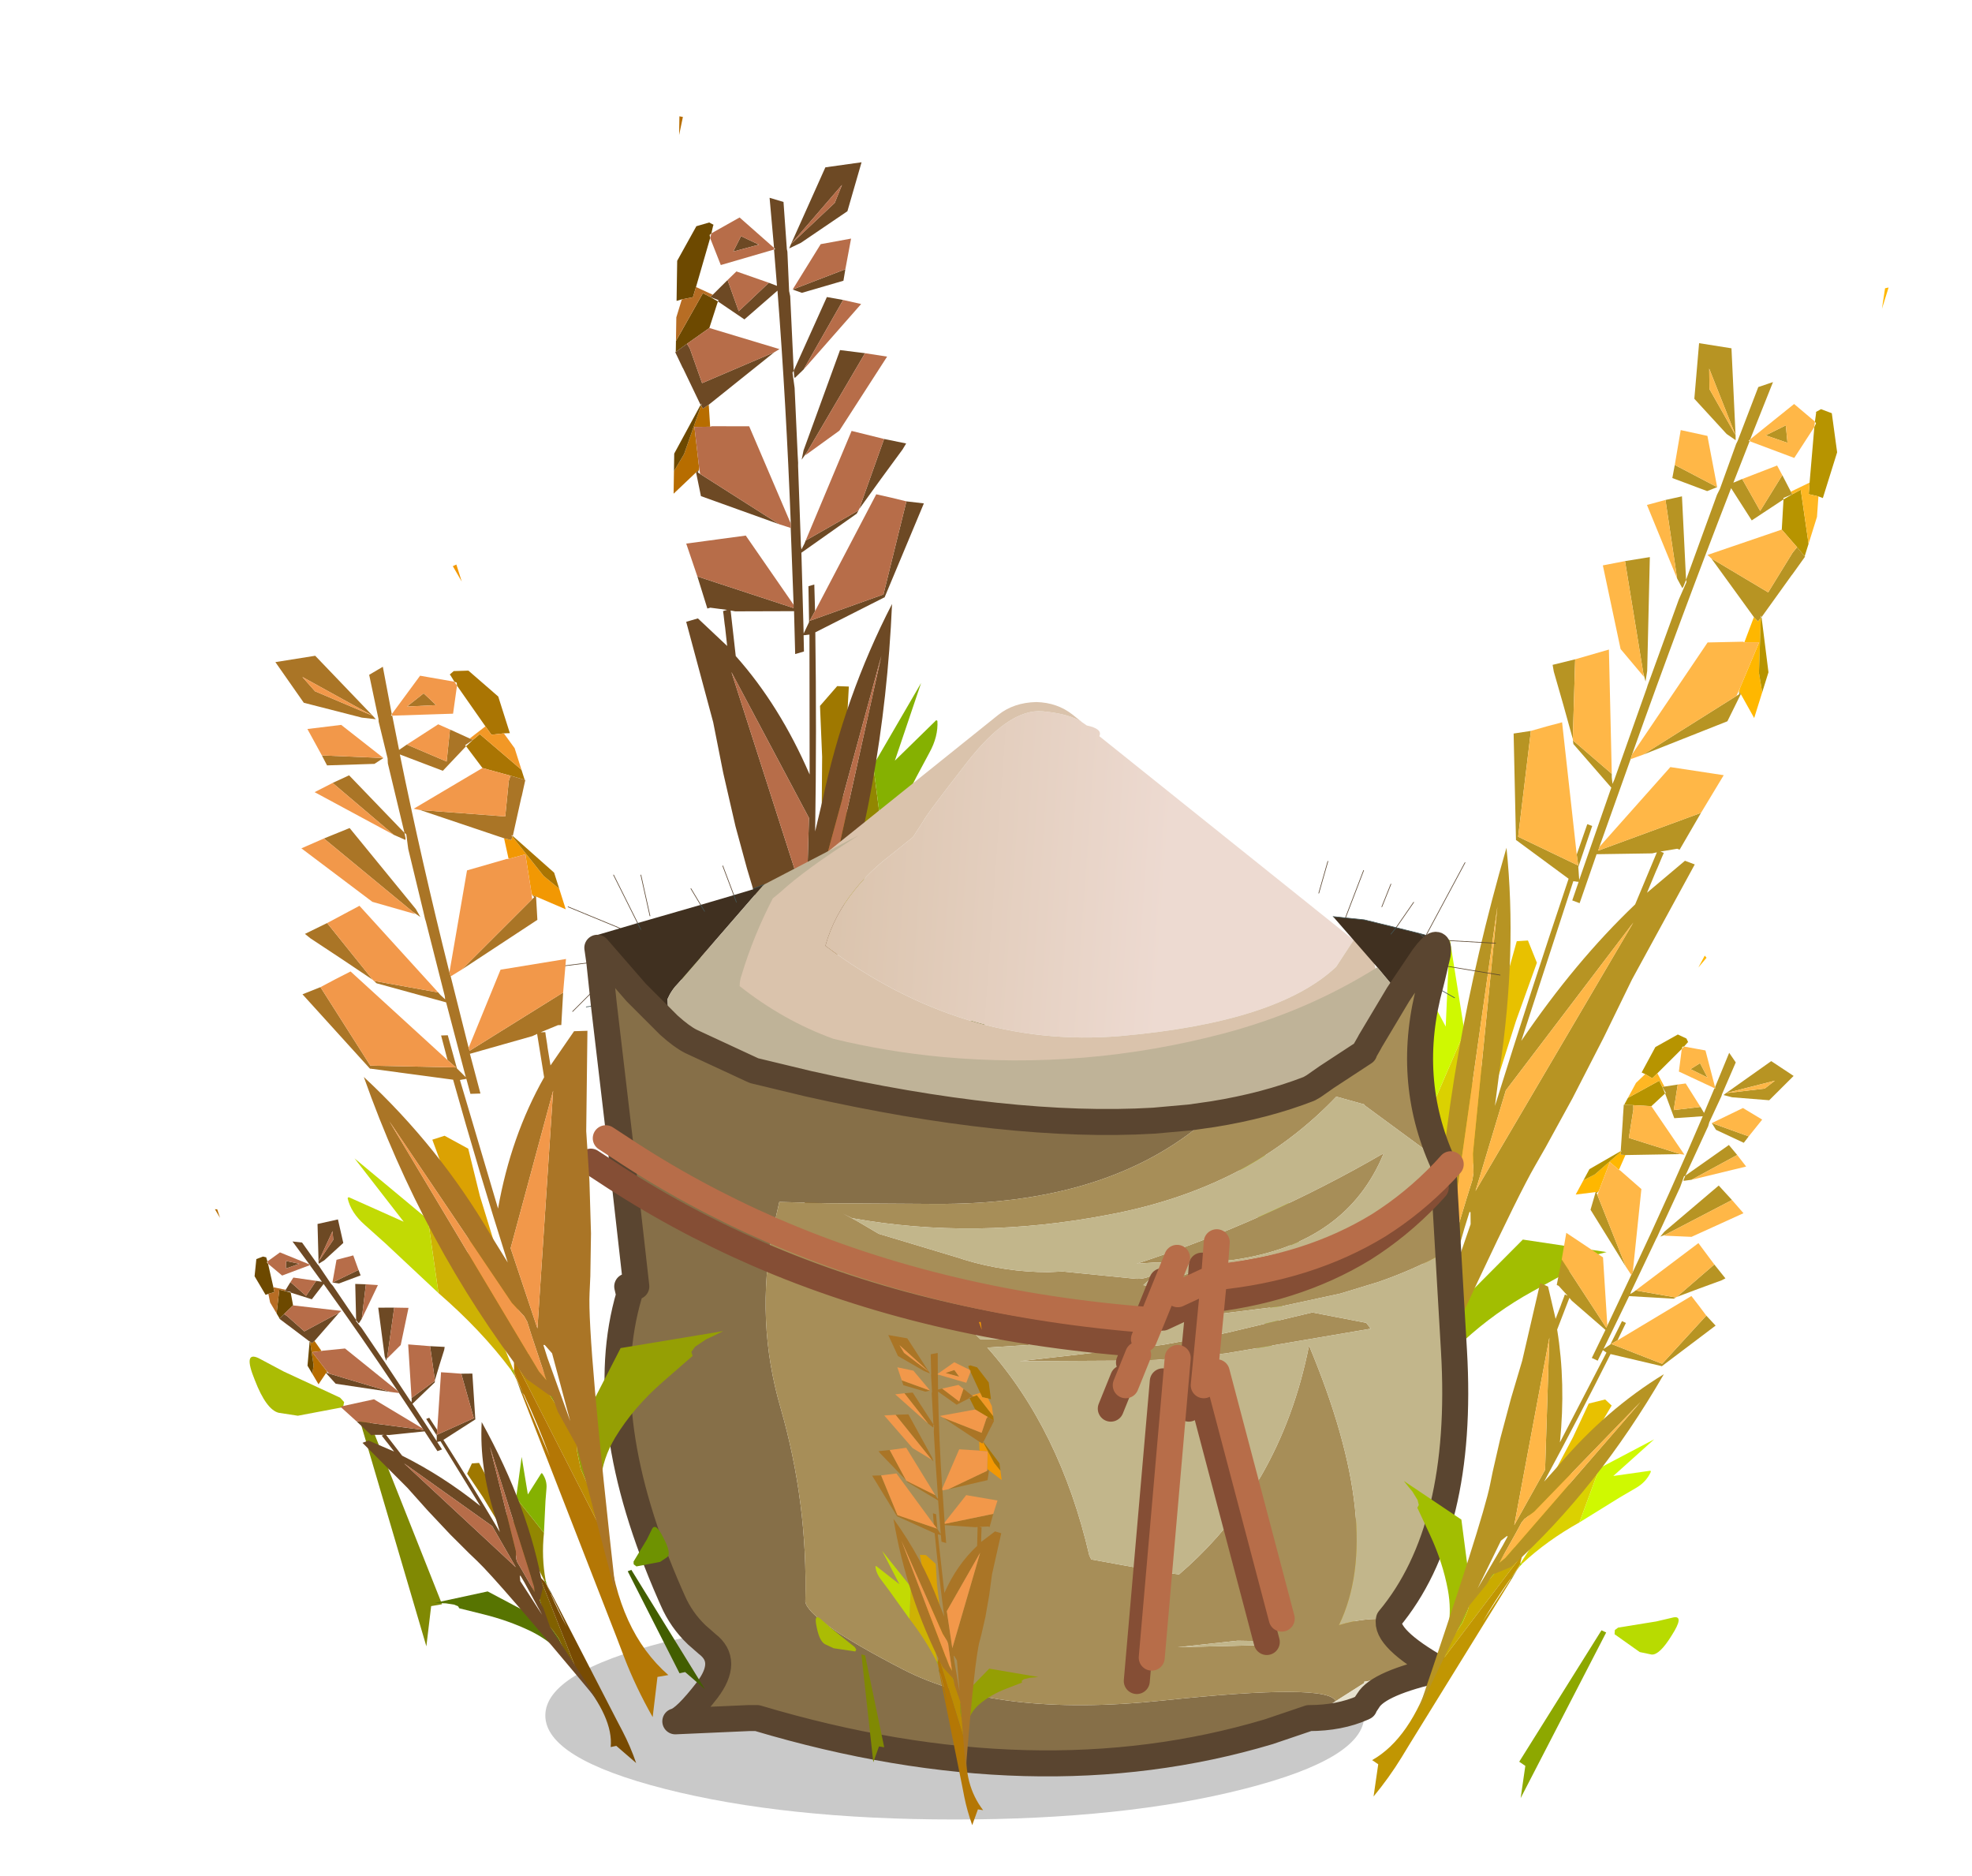 <?xml version="1.0"?>
<svg xmlns="http://www.w3.org/2000/svg" xmlns:xlink="http://www.w3.org/1999/xlink" width="151.7px" height="144.3px"><g transform="matrix(1, 0, 0, 1, -29.1, -12.2)"><use xlink:href="#object-0" width="35.9" height="114.3" transform="matrix(0.755, 0.283, -0.301, 0.964, 148.6, 24.65)"/><use xlink:href="#object-4" width="35.9" height="114.3" transform="matrix(-0.9, 0.262, -0.013, 0.845, 112.1, 12.2)"/><use xlink:href="#object-8" width="48.15" height="39.9" transform="matrix(1.078, 0, 0, 0.75, 83, 66.2)"/><use xlink:href="#object-9" width="74.85" height="75.7" transform="matrix(1, 0, 0, 1, 69.65, 76.45)"/><use xlink:href="#object-10" width="35.9" height="114.3" transform="matrix(1.028, -0.033, 0.245, 0.772, 29.1, 56.75)"/><use xlink:href="#object-14" width="35.9" height="114.3" transform="matrix(-0.602, -0.281, -0.289, 0.535, 180.8, 95.3)"/><use xlink:href="#object-18" width="35.9" height="114.3" transform="matrix(0.48, 0.14, 0.047, 0.354, 88.15, 109.1)"/><use xlink:href="#object-22" width="35.9" height="114.3" transform="matrix(-0.469, 0.176, 0.232, 0.392, 61.65, 99.2)"/></g><defs><g transform="matrix(1, 0, 0, 1, 26.55, 92.95)" id="object-0"><use xlink:href="#object-1" width="35.9" height="58" transform="matrix(1, 0, 0, 1, -26.55, -36.65)"/><use xlink:href="#object-2" width="21.55" height="102.2" transform="matrix(1, 0, 0, 1, -13.9, -92.95)"/></g><g transform="matrix(1, 0, 0, 1, 26.55, 36.65)" id="object-1"><path fill-rule="evenodd" fill="#a2be01" stroke="none" d="M-3.95 -6.8L1.35 -15.15L9.35 -16.5L8.6 -16.1L7.9 -15.75L6.9 -15.05L6.5 -14.55L6.5 -14.15L3.7 -11.7Q0.9 -9.25 -1.15 -6.35Q-4 -2.3 -3.9 2.65L-4.45 -3.35L-4.3 -5.1L-4 -6.25L-3.95 -6.8"/><path fill-rule="evenodd" fill="#94b700" stroke="none" d="M-3.95 -6.8L-4 -6.25L-5.8 -14.35L-5.2 -16.15L-5.1 -14.9Q-4.75 -10.9 -3.95 -6.8"/><path fill-rule="evenodd" fill="#caab00" stroke="none" d="M-4 -6.25L-4.3 -5.1L-4.45 -3.35L-3.9 2.65L-4.15 4.1L-6.8 -14.45L-6.35 -16.8L-5.8 -14.35L-4 -6.25M-7.1 -12.35L-7.15 -12.75L-7.1 -13.15L-6.95 -11L-7.1 -12.35"/><path fill-rule="evenodd" fill="#c19602" stroke="none" d="M-4.15 4.1Q-5.5 12.75 -2.8 17.25L-3.65 17.4L-4.95 21.35Q-5.5 18.35 -5.65 15.4L-5.75 13.3L-7.05 -10.95L-6.95 -11L-7.1 -13.15L-7.05 -13.35L-6.8 -14.45L-4.15 4.1M-6.95 -11L-6.45 -4.6Q-6.55 -7.7 -6.9 -10.85L-6.95 -11"/><path fill-rule="evenodd" fill="#998600" stroke="none" d="M-7.05 -10.95L-7.1 -12.35L-6.95 -11L-7.05 -10.95"/><path fill-rule="evenodd" fill="#acd400" stroke="none" d="M-7.15 -12.75L-7.3 -13.4L-7.15 -13.35L-7.1 -13.35L-7.05 -13.35L-7.1 -13.15L-7.15 -12.75"/><path fill-rule="evenodd" fill="#dbd101" stroke="none" d="M-7.3 -13.4Q-8.55 -17.35 -10.85 -21.15L-9.9 -28.45L-8.4 -26.1L-6.35 -16.8L-6.8 -14.45L-7.5 -19.25L-7.4 -17.65L-7.1 -13.35L-7.15 -13.35L-7.3 -13.4"/><path fill-rule="evenodd" fill="#cff901" stroke="none" d="M-10.85 -21.15L-13.6 -26.2L-14.7 -28.1Q-15.45 -29.35 -15.35 -30.8L-15.25 -30.9L-11.75 -28.3L-13.9 -34.7L-9.9 -28.45L-10.85 -21.15"/><path fill-rule="evenodd" fill="#e8c100" stroke="none" d="M-8.4 -26.1L-7.25 -24.25L-7.7 -36.3L-6.7 -36.65L-5.25 -35.3L-5.5 -30.6L-5.55 -23.8L-5.2 -16.15L-5.8 -14.35L-6.35 -16.8L-8.4 -26.1"/><path fill-rule="evenodd" fill="#b8db01" stroke="none" d="M-25.7 -15.3L-24.15 -13.9L-20.6 -11.15L-20.4 -10.7L-20.6 -10.2L-24.15 -9.5L-25.5 -9.85Q-26.35 -10.2 -26.5 -13.15Q-26.7 -16.1 -25.7 -15.3"/><path fill-rule="evenodd" fill="#8da800" stroke="none" d="M-19.65 -9.95L-19.05 -9.95L-17.9 9.55L-18.75 9.7L-20.05 13.65L-19.65 -9.95"/></g><g transform="matrix(1, 0, 0, 1, 8.9, 51.45)" id="object-2"><use xlink:href="#object-3" width="21.55" height="102.2" transform="matrix(1, 0, 0, 1, -8.9, -51.45)"/></g><g transform="matrix(1, 0, 0, 1, 8.9, 51.45)" id="object-3"><path fill-rule="evenodd" fill="#ffb700" stroke="none" d="M12.6 -51.45L12.6 -49.75L12.3 -51.3L12.6 -51.45M12.6 -19.15L12.6 -17.1L10.7 -18.45L10.45 -18.6L10.45 -18.85L10.9 -22.65L9.55 -22.25L9.7 -24.3L10.2 -24.1L10.35 -24.45L11.75 -20.45L12.6 -19.15"/><path fill-rule="evenodd" fill="#b79400" stroke="none" d="M9.7 -39.9L9.55 -40.6L9.5 -40.6L9.9 -40.95L11 -40.95L12.6 -38.3L12.6 -34.65L12.15 -34.65L11.2 -34.55L10.95 -35.4L9.8 -39.5L9.85 -39.8L9.7 -39.9M12.6 -31L12.6 -30L11.65 -30.45L9.75 -31.3L9.05 -33.5L9.7 -34.1L10.35 -34.65L12.6 -31M10.4 -24.5L12.6 -20.75L12.6 -19.15L11.75 -20.45L10.35 -24.45L10.4 -24.5"/><path fill-rule="evenodd" fill="#ffb723" stroke="none" d="M12.15 -34.65L12.6 -33.15L12.6 -31L10.35 -34.65L9.7 -34.1L9.5 -34.25L10.95 -35.4L11.2 -34.55L12.15 -34.65"/><path fill-rule="evenodd" fill="#b79423" stroke="none" d="M12.6 -30L12.65 -30L12 -28.4L11.95 -28.3L10.4 -24.5L10.3 -24.6L10.35 -24.45L10.2 -24.1L9.7 -24.3L4.15 -27.35L10.3 -26.45L11.4 -29.95L11.65 -30.45L12.6 -30M10.7 -18.45L10.25 -16.15L3.5 -11.5L10.35 -18.2L10.55 -18.4L10.45 -18.6L10.7 -18.45M2.5 -10.85L2.15 -3.75L2.15 -3.45L10.45 -8.9L9.55 -5.7L9.3 -5.7L7.85 -5.05L8.2 -5.05L8.15 -4.7L8.05 -3.85L8 -3.5L7.8 -1.75L10.35 -5.05L11.35 -5.05L8.9 4.85L8 9.6L7.95 9.85L6.85 14.95L5.8 19.15L5.35 20.8Q4.1 25.3 0.2 50.75L0.8 35.8L0.2 32.4L0.15 30.95L-0.1 30.7L-1.35 29.1Q-5.85 15.5 -6.3 -1.2Q-2.35 5.95 -0.6 14.85L0 17.55Q0 8.4 0.25 -0.65L-5.6 -2L-5.65 -2L-8.9 -9.55L-7.4 -10.2L-5.55 -2.3L0.75 -1.85L0.3 -2.6L0.4 -5.05L0.9 -5.05L0.8 -1.75L1.25 -0.85L1.55 -8.3L-3.15 -10.4L-3.3 -10.65L1.2 -9.3L1.3 -9.05L1.55 -8.6L1.6 -8.95L1.95 -16.35L1.95 -16.4L1.95 -16.6L2 -17.35L2.35 -23.55L2.55 -25L2.45 -25.15L2.4 -24.6L2.35 -24.45L1.6 -25L-1.7 -30.3L-0.3 -31L2.45 -25.15L2.85 -32.05L2.95 -32.55L3.15 -36.2L3.2 -36.45L3.55 -40.85L4.75 -41.6L4.3 -36.9L4.2 -36.75L4.3 -36.75L4 -33.35L4.7 -33.85L7.25 -32.05L8.25 -35.2L9.5 -34.25L9.7 -34.1L9 -33.6L9.05 -33.5L6.75 -31.15L3.95 -32.9Q3.05 -22.3 2.5 -11.25L2.5 -11L2.5 -10.85M-3.35 -10.75L-5.2 -12.95L-7 -15.05L-7.3 -15.5L-5.4 -16.5L-3.35 -10.75M7.15 -38.85L7.8 -37.65L5.6 -37.6L7.15 -38.85M3 -36.45L2 -36.65L-1.95 -38.3L-3.1 -42.4L0 -42.9L2.85 -36.8L3 -36.45M2.65 -32.6L1.85 -32.05L-1.7 -32.05L-1.85 -33.05L2.65 -32.6M-3.65 -24.85L-1.5 -25.8L1.5 -17.6L1.65 -16.8L1.2 -17.35L-3.65 -24.85M1.05 -0.65L1 -0.65L0.75 -0.6L0.55 12.2Q3.2 5.1 7.05 -0.6L7.55 -4.9L7.15 -4.7L2.1 -3.15L2.1 -3.05L1.95 0.8L1.2 0.8L1.25 -0.65L1.25 -0.7L1.05 -0.65M0.05 24.55L0.05 23.45L-0.05 22.9L-0.65 21.55L-5.45 3.25L-0.25 28.4L0.1 29.3L0.05 24.9L0.05 24.55M0.55 16.15L0.65 24.15L7.4 0.75L0.55 16.15M0.7 25.85L0.7 27.1L0.9 33.4L1.15 26.65L0.8 25.8L0.7 25.8L0.7 25.85M-0.85 -39.4L2.85 -36.8L-1.45 -40.85L-0.85 -39.4"/><path fill-rule="evenodd" fill="#ffb747" stroke="none" d="M3.5 -11.5L2.5 -10.85L2.5 -11L2.5 -11.25L6.2 -21.25L9.4 -22.25L9.55 -22.25L10.9 -22.65L10.45 -18.85L10.35 -18.2L3.5 -11.5M2.15 -3.75L6.35 -11.35L11.45 -12.2L10.45 -8.9L2.15 -3.45L2.15 -3.75M-7.4 -10.2Q-6.1 -10.95 -4.8 -11.65L0.3 -2.6L0.75 -1.85L-5.55 -2.3L-7.4 -10.2M-3.3 -10.65L-3.35 -10.75L-5.4 -16.5L-2.6 -18.1L1.2 -9.3L-3.3 -10.65M1.6 -25L-3.25 -29.45L-1.7 -30.3L1.6 -25M4.3 -36.9L7.3 -40.6L9.7 -39.9L9.8 -39.5L8.85 -36.75L4.3 -36.75L4.3 -36.9M7.15 -38.85L5.6 -37.6L7.8 -37.65L7.15 -38.85M4.7 -33.85L7.5 -35.75L8.25 -35.2L7.25 -32.05L4.7 -33.85M9.75 -31.3L11.65 -30.45L11.4 -29.95L10.3 -26.45L4.15 -27.35L3.7 -27.5L9.75 -31.3M2.65 -32.6L-1.85 -33.05L-2.3 -35.7L0.3 -36L2.65 -32.6M1.2 -17.35L1.35 -17.1L-1.55 -18.45L-5.55 -23.95L-3.65 -24.85L1.2 -17.35M0.05 24.55L0.05 24.9L0.1 29.3L-0.25 28.4L-5.45 3.25L-0.65 21.55L-0.05 22.9L0.05 23.45L0.05 24.55M0.55 16.15L7.4 0.75L0.65 24.15L0.55 16.15M-0.85 -39.4L-1.45 -40.85L2.85 -36.8L-0.85 -39.4"/></g><g transform="matrix(1, 0, 0, 1, 26.55, 92.95)" id="object-4"><use xlink:href="#object-5" width="35.9" height="58" transform="matrix(1, 0, 0, 1, -26.55, -36.65)"/><use xlink:href="#object-6" width="21.55" height="102.2" transform="matrix(1, 0, 0, 1, -13.9, -92.95)"/></g><g transform="matrix(1, 0, 0, 1, 26.55, 36.65)" id="object-5"><path fill-rule="evenodd" fill="#577401" stroke="none" d="M-3.95 -6.8L1.35 -15.15L9.35 -16.5L8.6 -16.1L7.9 -15.75L6.9 -15.05L6.5 -14.55L6.5 -14.15L3.7 -11.7Q0.9 -9.25 -1.15 -6.35Q-4 -2.3 -3.9 2.65L-4.45 -3.35L-4.3 -5.1L-4 -6.25L-3.95 -6.8"/><path fill-rule="evenodd" fill="#496d00" stroke="none" d="M-3.95 -6.8L-4 -6.25L-5.8 -14.35L-5.2 -16.15L-5.1 -14.9Q-4.75 -10.9 -3.95 -6.8"/><path fill-rule="evenodd" fill="#816100" stroke="none" d="M-4 -6.25L-4.3 -5.1L-4.45 -3.35L-3.9 2.65L-4.15 4.1L-6.8 -14.45L-6.35 -16.8L-5.8 -14.35L-4 -6.25M-7.1 -12.35L-7.15 -12.75L-7.1 -13.15L-6.95 -11L-7.1 -12.35"/><path fill-rule="evenodd" fill="#784b02" stroke="none" d="M-4.15 4.1Q-5.5 12.75 -2.8 17.25L-3.65 17.4L-4.95 21.35Q-5.5 18.35 -5.65 15.4L-5.75 13.3L-7.05 -10.95L-6.95 -11L-7.1 -13.15L-7.05 -13.35L-6.8 -14.45L-4.15 4.1M-6.95 -11L-6.45 -4.6Q-6.55 -7.7 -6.9 -10.85L-6.95 -11"/><path fill-rule="evenodd" fill="#4e3a00" stroke="none" d="M-7.05 -10.95L-7.1 -12.35L-6.95 -11L-7.05 -10.95"/><path fill-rule="evenodd" fill="#628b00" stroke="none" d="M-7.15 -12.75L-7.3 -13.4L-7.15 -13.35L-7.1 -13.35L-7.05 -13.35L-7.1 -13.15L-7.15 -12.75"/><path fill-rule="evenodd" fill="#928701" stroke="none" d="M-7.3 -13.4Q-8.55 -17.35 -10.85 -21.15L-9.9 -28.45L-8.4 -26.1L-6.35 -16.8L-6.8 -14.45L-7.5 -19.25L-7.4 -17.65L-7.1 -13.35L-7.15 -13.35L-7.3 -13.4"/><path fill-rule="evenodd" fill="#85b101" stroke="none" d="M-10.85 -21.15L-13.6 -26.2L-14.7 -28.1Q-15.45 -29.35 -15.35 -30.8L-15.25 -30.9L-11.75 -28.3L-13.9 -34.7L-9.9 -28.45L-10.85 -21.15"/><path fill-rule="evenodd" fill="#9f7800" stroke="none" d="M-8.4 -26.1L-7.25 -24.25L-7.7 -36.3L-6.7 -36.65L-5.25 -35.3L-5.5 -30.6L-5.55 -23.8L-5.2 -16.15L-5.8 -14.35L-6.35 -16.8L-8.4 -26.1"/><path fill-rule="evenodd" fill="#6e9201" stroke="none" d="M-25.7 -15.3L-24.15 -13.9L-20.6 -11.15L-20.4 -10.7L-20.6 -10.2L-24.15 -9.5L-25.5 -9.85Q-26.35 -10.2 -26.5 -13.15Q-26.7 -16.1 -25.7 -15.3"/><path fill-rule="evenodd" fill="#425e00" stroke="none" d="M-19.65 -9.95L-19.05 -9.95L-17.9 9.55L-18.75 9.7L-20.05 13.65L-19.65 -9.95"/></g><g transform="matrix(1, 0, 0, 1, 8.9, 51.45)" id="object-6"><use xlink:href="#object-7" width="21.55" height="102.2" transform="matrix(1, 0, 0, 1, -8.9, -51.45)"/></g><g transform="matrix(1, 0, 0, 1, 8.9, 51.45)" id="object-7"><path fill-rule="evenodd" fill="#b76d00" stroke="none" d="M12.6 -51.45L12.6 -49.75L12.3 -51.3L12.6 -51.45M12.6 -19.15L12.6 -17.1L10.7 -18.45L10.45 -18.6L10.45 -18.85L10.9 -22.65L9.55 -22.25L9.7 -24.3L10.2 -24.1L10.35 -24.45L11.75 -20.45L12.6 -19.15"/><path fill-rule="evenodd" fill="#6d4900" stroke="none" d="M9.7 -39.9L9.55 -40.6L9.5 -40.6L9.9 -40.95L11 -40.95L12.6 -38.3L12.6 -34.65L12.15 -34.65L11.2 -34.55L10.95 -35.4L9.8 -39.5L9.85 -39.8L9.7 -39.9M12.6 -31L12.6 -30L11.65 -30.45L9.75 -31.3L9.05 -33.5L9.7 -34.1L10.35 -34.65L12.6 -31M10.4 -24.5L12.6 -20.75L12.6 -19.15L11.75 -20.45L10.35 -24.45L10.4 -24.5"/><path fill-rule="evenodd" fill="#b76d24" stroke="none" d="M12.15 -34.65L12.6 -33.15L12.6 -31L10.35 -34.65L9.7 -34.1L9.5 -34.25L10.95 -35.4L11.2 -34.55L12.15 -34.65"/><path fill-rule="evenodd" fill="#6d4924" stroke="none" d="M12.6 -30L12.65 -30L12 -28.4L11.95 -28.3L10.4 -24.5L10.3 -24.6L10.35 -24.45L10.2 -24.1L9.7 -24.3L4.15 -27.35L10.3 -26.45L11.4 -29.95L11.65 -30.45L12.6 -30M10.7 -18.45L10.25 -16.15L3.5 -11.5L10.35 -18.2L10.55 -18.4L10.45 -18.6L10.7 -18.45M2.5 -10.85L2.15 -3.75L2.15 -3.45L10.45 -8.9L9.55 -5.7L9.3 -5.7L7.85 -5.05L8.2 -5.05L8.15 -4.7L8.05 -3.85L8 -3.5L7.8 -1.75L10.35 -5.05L11.35 -5.05L8.9 4.85L8 9.6L7.95 9.85L6.85 14.95L5.8 19.15L5.35 20.8Q4.1 25.3 0.2 50.75L0.8 35.8L0.2 32.4L0.15 30.95L-0.1 30.7L-1.35 29.1Q-5.85 15.5 -6.3 -1.2Q-2.35 5.95 -0.6 14.85L0 17.55Q0 8.4 0.25 -0.65L-5.6 -2L-5.65 -2L-8.9 -9.55L-7.4 -10.2L-5.55 -2.3L0.75 -1.85L0.3 -2.6L0.4 -5.05L0.9 -5.05L0.8 -1.75L1.25 -0.85L1.55 -8.3L-3.15 -10.4L-3.3 -10.65L1.2 -9.3L1.3 -9.05L1.55 -8.6L1.6 -8.95L1.95 -16.35L1.95 -16.4L1.95 -16.6L2 -17.35L2.35 -23.55L2.55 -25L2.45 -25.15L2.4 -24.6L2.35 -24.45L1.6 -25L-1.7 -30.3L-0.3 -31L2.45 -25.15L2.85 -32.05L2.95 -32.55L3.15 -36.2L3.2 -36.45L3.55 -40.85L4.75 -41.6L4.3 -36.9L4.2 -36.75L4.3 -36.75L4 -33.35L4.7 -33.85L7.25 -32.05L8.25 -35.2L9.5 -34.25L9.7 -34.1L9 -33.6L9.05 -33.5L6.75 -31.15L3.95 -32.9Q3.05 -22.3 2.5 -11.25L2.5 -11L2.5 -10.85M-3.35 -10.75L-5.2 -12.95L-7 -15.05L-7.3 -15.5L-5.4 -16.5L-3.35 -10.75M7.15 -38.85L7.8 -37.65L5.6 -37.6L7.15 -38.85M3 -36.45L2 -36.65L-1.95 -38.3L-3.1 -42.4L0 -42.9L2.85 -36.8L3 -36.45M2.65 -32.6L1.85 -32.05L-1.7 -32.05L-1.85 -33.05L2.65 -32.6M-3.65 -24.85L-1.5 -25.8L1.5 -17.6L1.65 -16.8L1.2 -17.35L-3.65 -24.85M1.05 -0.65L1 -0.65L0.75 -0.6L0.55 12.2Q3.2 5.1 7.05 -0.6L7.55 -4.9L7.15 -4.7L2.1 -3.15L2.1 -3.05L1.95 0.8L1.2 0.8L1.25 -0.65L1.25 -0.7L1.05 -0.65M0.05 24.55L0.05 23.45L-0.05 22.9L-0.65 21.55L-5.45 3.25L-0.25 28.4L0.1 29.3L0.05 24.9L0.05 24.55M0.55 16.15L0.65 24.15L7.4 0.75L0.55 16.15M0.7 25.85L0.7 27.1L0.9 33.4L1.15 26.65L0.8 25.8L0.7 25.8L0.7 25.85M-0.85 -39.4L2.85 -36.8L-1.45 -40.85L-0.85 -39.4"/><path fill-rule="evenodd" fill="#b76d49" stroke="none" d="M3.5 -11.5L2.5 -10.85L2.5 -11L2.5 -11.25L6.2 -21.25L9.4 -22.25L9.55 -22.25L10.9 -22.65L10.45 -18.85L10.35 -18.2L3.5 -11.5M2.15 -3.75L6.35 -11.35L11.45 -12.2L10.45 -8.9L2.15 -3.45L2.15 -3.75M-7.4 -10.2Q-6.1 -10.95 -4.8 -11.65L0.3 -2.6L0.75 -1.85L-5.55 -2.3L-7.4 -10.2M-3.3 -10.65L-3.35 -10.75L-5.4 -16.5L-2.6 -18.1L1.2 -9.3L-3.3 -10.65M1.6 -25L-3.25 -29.45L-1.7 -30.3L1.6 -25M4.3 -36.9L7.3 -40.6L9.7 -39.9L9.8 -39.5L8.85 -36.75L4.3 -36.75L4.3 -36.9M7.15 -38.85L5.6 -37.6L7.8 -37.65L7.15 -38.85M4.7 -33.85L7.5 -35.75L8.25 -35.2L7.25 -32.05L4.7 -33.85M9.75 -31.3L11.65 -30.45L11.4 -29.95L10.3 -26.45L4.15 -27.35L3.7 -27.5L9.75 -31.3M2.65 -32.6L-1.85 -33.05L-2.3 -35.7L0.3 -36L2.65 -32.6M1.2 -17.35L1.35 -17.1L-1.55 -18.45L-5.55 -23.95L-3.65 -24.85L1.2 -17.35M0.05 24.55L0.05 24.9L0.1 29.3L-0.25 28.4L-5.45 3.25L-0.65 21.55L-0.05 22.9L0.05 23.45L0.05 24.55M0.55 16.15L7.4 0.75L0.65 24.15L0.55 16.15M-0.85 -39.4L-1.45 -40.85L2.85 -36.8L-0.85 -39.4"/></g><g transform="matrix(1, 0, 0, 1, 0, 0)" id="object-8"><path fill-rule="evenodd" fill="url(#gradient-L07a80e7120bf0bb1048bdff0e53e40d6)" stroke="none" d="M46.6 24.4L45.35 27.15Q41.15 32.85 29.95 34.25Q18.75 35.6 8.9 25Q9.5 21.9 11 19.25Q12.05 17.35 13.55 15.7L15.15 13.85L15.85 12.3Q16.05 11.65 19 6.2Q22 0.65 24.4 0.95Q26.3 1.2 27.2 2.05L27.55 2.4Q28.7 2.75 28.45 3.5L46.6 24.4"/><path fill-rule="evenodd" fill="#dac3ac" stroke="none" d="M27.2 2.05Q26.3 1.2 24.4 0.95Q22 0.65 19 6.2Q16.05 11.65 15.85 12.3L15.15 13.85L13.55 15.7Q12.05 17.35 11 19.25Q9.5 21.9 8.9 25Q18.75 35.6 29.95 34.25Q41.15 32.85 45.35 27.15L46.6 24.4L47.1 25Q47.9 25.9 48.15 27.2Q48.2 31.1 44.5 33.4Q37.45 37.85 30.15 39.25Q19.8 41.25 8.8 37.2Q3.95 35.35 1.8 32.3L1.55 31.95Q0.7 30.65 0.35 29.15L0.2 28.7Q-0.05 27.45 0 26.05L0.7 25L6.3 18.5L6.6 18.2L21.25 1.3Q22.35 0.05 23.95 0Q25.45 0.05 26.55 1.3L27.2 2.05"/><path fill-rule="evenodd" fill="#be9b6d" stroke="none" d="M6.6 18.2L6.3 18.5L5.85 18.65L6.6 18.2"/></g><linearGradient gradientTransform="matrix(-0.015, -0.001, 0.001, -0.02, 20.95, 19.05)" gradientUnits="userSpaceOnUse" spreadMethod="pad" id="gradient-L07a80e7120bf0bb1048bdff0e53e40d6" x1="-819.2" x2="819.2"><stop offset="0" stop-color="#eddad1" stop-opacity="1"/><stop offset="1" stop-color="#dac3ac" stop-opacity="1"/></linearGradient><g transform="matrix(1, 0, 0, 1, -69.65, -76.45)" id="object-9"><path fill-rule="evenodd" fill="#403020" stroke="none" d="M85.75 81.6L85.55 81.05L85.75 81.6M83 81.8L83.3 82.3L83 81.8L78.15 83.2L78.4 83.7L78.15 83.2L76.8 83.6L75.1 84.1L78.05 87.15L78.05 88.55L80.55 91.05L80.45 89.05Q80.75 88.35 81.3 87.8L87.85 80.25L87.05 80.55L87.05 80.6L85.55 81.05L83 81.8M136.65 88.7L136.05 87.8L135.05 86.6L131.65 82.7L132.6 82.8L134.05 82.95L136.5 83.55L136.1 84.05L136.5 83.55L138.3 84L138.8 84.45L138.3 84L138.85 84.15L138.8 84.45L138.6 85.8L137.05 88.1L136.65 88.7"/><path fill-rule="evenodd" fill="#bfb398" stroke="none" d="M87.85 80.25L95.15 76.45Q91.05 79.05 89.1 80.85L88.55 81.3Q87.05 84.2 86.15 87.2Q86 87.6 86 88.05Q89.35 90.7 93.2 92.1Q97.3 93.1 101.6 93.5Q112.55 94.5 123.2 91.7Q129.65 90 135.05 86.6L136.05 87.8L136.65 88.7L134.5 92.3L134.45 92.4L134.05 93.1L134.05 93.15L131.15 95.05L130.15 95.7L130.15 95.75L129.8 95.95Q126.45 97.25 122.4 97.9L120.65 98.15L124.85 96.45Q121.4 97.7 117.85 98.4Q106.8 99.05 91.25 95.55L87.1 94.55L82.25 92.3Q81.55 91.95 80.55 91.05L80.45 89.05Q80.75 88.35 81.3 87.8L87.85 80.25"/><path fill-rule="evenodd" fill="#866f48" stroke="none" d="M80.55 91.05Q81.55 91.95 82.25 92.3L87.1 94.55L91.25 95.55Q106.8 99.05 117.85 98.4L120.65 98.15L122.4 97.9Q114.95 104.7 101.8 104.8L100.65 104.8L92.75 104.75L89.05 104.65L88.55 106.85Q87.2 113.8 89.15 120.5Q91.25 127.8 91.05 135.4Q91.3 136.85 98.55 140.6Q105.8 144.35 118.55 143Q131.3 141.65 131.85 143.05L129.8 144.35L126.7 145.4Q108.8 150.75 87.35 144.35L87.1 144.2L86.7 144.35L81.05 144.6Q81.8 144.4 83.5 142.2Q85.2 139.95 83.5 138.65L82.7 137.95Q81.5 136.8 80.85 135.3L80.65 134.85Q74.7 121.3 77.5 111.8L77.35 111.15L78.05 111.15L76.85 100.5L75.55 89.45L75.2 86.15L75.05 85.1L78.05 88.55L80.55 91.05"/><path fill-rule="evenodd" fill="url(#gradient-L5404bd2e3ac0efe1dbb5c49510a0559b)" stroke="none" d="M117.85 98.4Q121.4 97.7 124.85 96.45L120.65 98.15L117.85 98.4"/><path fill-rule="evenodd" fill="#a78e58" stroke="none" d="M122.4 97.9Q126.45 97.25 129.8 95.95L130.1 96.05L130.15 95.75L130.15 95.7L131.15 95.05L134.05 93.15L134.05 93.1L134.45 92.4L134.5 92.3L136.65 88.7L137.05 88.1L137.7 87.1L138.5 86.35L139.7 85.6L139.3 87.3L139.15 87.9Q137.15 95.15 140.1 101.65L134.05 97.2L134.05 97.15L131.9 96.55Q128.85 99.75 124.95 101.95Q120.25 104.55 114.3 105.65Q104.1 107.6 94.65 105.9L93.95 105.55L95 106.1L96.7 107.1L102.85 108.95L103.3 109.1Q106.45 110.05 109.75 110.05L110.85 110L116.35 110.55Q117.2 110.65 117.95 110.15L118.15 110.1L117.6 110.55L117.05 111.05L118 111.2L117.5 111.1L118.95 110.7L122.25 109.55L122.55 109.5Q129.05 108.55 135.15 106.45L135.8 106.2L140.15 104.45L140.05 108.65Q137.75 109.9 135.15 110.8L132.2 111.7L127.8 112.65L122.2 113.35L119.85 113.5Q118.7 114.7 117.1 115.2L112.55 115.45L107.8 115L104 114.7L104.5 115.2L107.3 115.25Q107.8 115.25 108.3 115.65L105.05 115.85Q110.65 122.15 112.9 131.85L113.05 132.15L118.3 133.1L119.8 133.3Q122.95 130.6 125.2 127.2L126.1 125.75Q128.7 121.25 129.8 115.7Q135.7 129.8 132.1 137.2Q134.05 136.6 135.95 136.75Q135.6 138.2 139.85 140.6L134.05 141.55L134.05 141.6L134.05 141.65L131.85 143.05Q131.3 141.65 118.55 143Q105.8 144.35 98.55 140.6Q91.3 136.85 91.05 135.4Q91.25 127.8 89.15 120.5Q87.2 113.8 88.55 106.85L89.05 104.65L92.75 104.75L100.65 104.8L101.8 104.8Q114.95 104.7 122.4 97.9M130.15 95.75L131.15 95.05L130.15 95.75M80.65 134.85L80.85 135.3Q80.2 135.05 80.65 134.85M122.6 109.25L121.05 109.35L119.45 109.35L118.05 109.3L116.55 109.4Q126.5 106.15 135.55 100.9Q132.7 107.85 124.05 109.1L122.6 109.25M123.55 114.7L130.05 113.15L134.2 113.95L134.55 114.4L123.4 116.3L121.95 116.45L119.7 116.65L118.05 116.8L116.45 116.85L107.55 116.9L118.5 115.65L122.05 115L123.55 114.7M124.3 138.4L119.7 138.9L125.7 138.75L127.3 138.45L124.3 138.4"/><path fill-rule="evenodd" fill="#e6e1ce" stroke="none" d="M129.8 95.95L130.15 95.75L130.1 96.05L129.8 95.95M138.6 85.8Q139.9 84.05 139.7 85.6L138.5 86.35L137.7 87.1L137.05 88.1L138.6 85.8M86.7 144.35L87.1 144.2L87.35 144.35L87.1 144.35L87.05 144.35L86.7 144.35M129.8 144.35L131.85 143.05L134.05 141.65L134.05 141.6L134.05 141.55L139.85 140.6Q135.15 141.65 134.35 143L134.05 143.45L134.05 143.5L133.95 143.55Q132.15 144.35 129.8 144.35"/><path fill-rule="evenodd" fill="#c2b68b" stroke="none" d="M135.95 136.75Q134.05 136.6 132.1 137.2Q135.7 129.8 129.8 115.7Q128.7 121.25 126.1 125.75L125.2 127.2Q122.95 130.6 119.8 133.3L118.3 133.1L113.05 132.15L112.9 131.85Q110.65 122.15 105.05 115.85L108.3 115.65Q107.8 115.25 107.3 115.25L104.5 115.2L104 114.7L107.8 115L112.55 115.45L117.1 115.2Q118.7 114.7 119.85 113.5L122.2 113.35L127.8 112.65L132.2 111.7L135.15 110.8Q137.75 109.9 140.05 108.65L140.15 104.45L135.8 106.2L135.15 106.45Q129.05 108.55 122.55 109.5L122.25 109.55L118.95 110.7L117.5 111.1L118 111.2L117.05 111.05L117.6 110.55L118.15 110.1L117.95 110.15Q117.2 110.65 116.35 110.55L110.85 110L109.75 110.05Q106.45 110.05 103.3 109.1L102.85 108.95L96.7 107.1L95 106.1L93.95 105.55L94.65 105.9Q104.1 107.6 114.3 105.65Q120.25 104.55 124.95 101.95Q128.85 99.75 131.9 96.55L134.05 97.15L134.05 97.2L140.1 101.65L140.15 102.35L140.95 116.1Q141.75 129.8 135.95 136.75M122.6 109.25L124.05 109.1Q132.7 107.85 135.55 100.9Q126.5 106.15 116.55 109.4L118.05 109.3L119.45 109.35L121.05 109.35L122.6 109.25M123.55 114.7L122.05 115L118.5 115.65L107.55 116.9L116.45 116.85L118.05 116.8L119.7 116.65L121.95 116.45L123.4 116.3L134.55 114.4L134.2 113.95L130.05 113.15L123.55 114.7M124.3 138.4L127.3 138.45L125.7 138.75L119.7 138.9L124.3 138.4"/><path fill-rule="evenodd" fill="#666666" fill-opacity="0.353" stroke="none" d="M82.7 137.95L83.5 138.65Q85.2 139.95 83.5 142.2Q81.8 144.4 81.05 144.6L86.7 144.35L87.05 144.35L87.1 144.35L87.35 144.35Q108.8 150.75 126.7 145.4L129.8 144.35Q132.15 144.35 133.95 143.55L134.05 144.15Q134.05 147.45 124.8 149.8Q115.6 152.15 102.55 152.15Q89.5 152.15 80.25 149.8Q71.05 147.45 71.05 144.15Q71.05 140.85 80.25 138.5L82.7 137.95"/><path fill="none" stroke="#5a4530" stroke-width="0.05" stroke-linecap="round" stroke-linejoin="round" d="M83 81.8L82.25 80.55M85.55 81.05L84.7 78.8M132.6 82.8L134 79.15M136.5 83.55L137.85 81.6M141.8 78.55L138.85 84.05L138.85 84.15M138.8 84.45L144.15 84.75M135.4 81.95L136.1 80.2M130.55 80.9L131.25 78.45M140.3 86.5L144.5 87.2M78.15 83.2L76.3 79.5M79.1 82.65L78.4 79.5M76.8 83.6L72.8 81.95M74.9 88.25L73.15 90M75.2 86.15L69.65 86.85"/><path fill="none" stroke="#435555" stroke-width="0.05" stroke-linecap="round" stroke-linejoin="round" d="M85.55 81.05L85.75 81.6M83.3 82.3L83 81.8M78.15 83.2L78.4 83.7M131.65 82.7L132.6 82.8L134.05 82.95L136.5 83.55L136.1 84.05M87.05 80.55L87.85 80.25M138.8 84.45L138.3 84L136.5 83.55M138.85 84.15L138.8 84.45L138.6 85.8M138.85 84.15L138.3 84M139.15 87.9L141 88.95M75.55 89.45L74.2 89.65"/><path fill="none" stroke="#5a4530" stroke-width="2" stroke-linecap="round" stroke-linejoin="round" d="M80.55 91.05Q81.55 91.95 82.25 92.3L87.1 94.55L91.25 95.55Q106.8 99.05 117.85 98.4L120.65 98.15L122.4 97.9Q126.45 97.25 129.8 95.95L130.15 95.75L131.15 95.05L134.05 93.15M134.05 93.1L134.45 92.4L134.5 92.3L136.65 88.7L137.05 88.1L138.6 85.8Q139.9 84.05 139.7 85.6L139.3 87.3L139.15 87.9Q137.15 95.15 140.1 101.65L140.15 102.35L140.95 116.1Q141.75 129.8 135.95 136.75Q135.6 138.2 139.85 140.6Q135.15 141.65 134.35 143L134.05 143.45M78.05 88.55L75.05 85.1L75.2 86.15L75.55 89.45L76.85 100.5L78.05 111.15L77.35 111.15L77.5 111.8Q74.7 121.3 80.65 134.85L80.85 135.3Q81.5 136.8 82.7 137.95L83.5 138.65Q85.2 139.95 83.5 142.2Q81.8 144.4 81.05 144.6L86.7 144.35L87.05 144.35L87.1 144.35L87.35 144.35Q108.8 150.75 126.7 145.4L129.8 144.35Q132.15 144.35 133.95 143.55L134.05 143.5M80.55 91.05L78.05 88.55"/><path fill="none" stroke="#854e35" stroke-width="2" stroke-linecap="round" stroke-linejoin="round" d="M115.95 117L116.55 115.55Q100.55 114.35 87.4 108.65Q81.2 105.95 75.7 102.3L74.55 101.55M121.55 119.55L126.55 138.5M139.55 103.55L139 104.15Q136.7 106.55 134 108.25Q128.6 111.55 121.35 112.25L120.55 120.55M118.55 118.45L116.55 141.5M115.5 118.2L114.55 120.55M116.55 115.55L118.5 110.75M121.35 112.25L118.55 113.55M121.55 109.55L121.35 112.25"/><path fill="none" stroke="#b76d49" stroke-width="2" stroke-linecap="round" stroke-linejoin="round" d="M117.1 115.2L117.7 113.75Q101.7 112.55 88.55 106.85Q82.35 104.15 76.85 100.5L75.7 99.75M140.7 101.75L140.15 102.35Q137.85 104.75 135.15 106.45Q129.75 109.75 122.5 110.45L121.7 118.75M122.7 107.75L122.5 110.45L119.7 111.75M122.7 117.75L127.7 136.7M117.7 113.75L119.65 108.95M116.65 116.4L115.7 118.75M119.7 116.65L117.7 139.7"/></g><linearGradient gradientTransform="matrix(-0.012, 0, -0.001, -0.023, 112.65, 81.1)" gradientUnits="userSpaceOnUse" spreadMethod="pad" id="gradient-L5404bd2e3ac0efe1dbb5c49510a0559b" x1="-819.2" x2="819.2"><stop offset="0" stop-color="#e2e1c7" stop-opacity="1"/><stop offset="1" stop-color="#c8ab91" stop-opacity="1"/></linearGradient><g transform="matrix(1, 0, 0, 1, 26.55, 92.95)" id="object-10"><use xlink:href="#object-11" width="35.9" height="58" transform="matrix(1, 0, 0, 1, -26.55, -36.65)"/><use xlink:href="#object-12" width="21.55" height="102.2" transform="matrix(1, 0, 0, 1, -13.9, -92.95)"/></g><g transform="matrix(1, 0, 0, 1, 26.55, 36.65)" id="object-11"><path fill-rule="evenodd" fill="#959f04" stroke="none" d="M-3.95 -6.8L1.35 -15.15L9.35 -16.5L8.6 -16.1L7.9 -15.75L6.9 -15.05L6.5 -14.55L6.5 -14.15L3.7 -11.7Q0.9 -9.25 -1.15 -6.35Q-4 -2.3 -3.9 2.65L-4.45 -3.35L-4.3 -5.1L-4 -6.25L-3.95 -6.8"/><path fill-rule="evenodd" fill="#879803" stroke="none" d="M-3.95 -6.8L-4 -6.25L-5.8 -14.35L-5.2 -16.15L-5.1 -14.9Q-4.75 -10.9 -3.95 -6.8"/><path fill-rule="evenodd" fill="#bd8c03" stroke="none" d="M-4 -6.25L-4.3 -5.1L-4.45 -3.35L-3.9 2.65L-4.15 4.1L-6.8 -14.45L-6.35 -16.8L-5.8 -14.35L-4 -6.25M-7.1 -12.35L-7.15 -12.75L-7.1 -13.15L-6.95 -11L-7.1 -12.35"/><path fill-rule="evenodd" fill="#b47705" stroke="none" d="M-4.15 4.1Q-5.5 12.75 -2.8 17.25L-3.65 17.4L-4.95 21.35Q-5.5 18.35 -5.65 15.4L-5.75 13.3L-7.05 -10.95L-6.95 -11L-7.1 -13.15L-7.05 -13.35L-6.8 -14.45L-4.15 4.1M-6.95 -11L-6.45 -4.6Q-6.55 -7.7 -6.9 -10.85L-6.95 -11"/><path fill-rule="evenodd" fill="#8c6703" stroke="none" d="M-7.05 -10.95L-7.1 -12.35L-6.95 -11L-7.05 -10.95"/><path fill-rule="evenodd" fill="#9fb503" stroke="none" d="M-7.15 -12.75L-7.3 -13.4L-7.15 -13.35L-7.1 -13.35L-7.05 -13.35L-7.1 -13.15L-7.15 -12.75"/><path fill-rule="evenodd" fill="#ceb204" stroke="none" d="M-7.3 -13.4Q-8.55 -17.35 -10.85 -21.15L-9.9 -28.45L-8.4 -26.1L-6.35 -16.8L-6.8 -14.45L-7.5 -19.25L-7.4 -17.65L-7.1 -13.35L-7.15 -13.35L-7.3 -13.4"/><path fill-rule="evenodd" fill="#c2da04" stroke="none" d="M-10.85 -21.15L-13.6 -26.2L-14.7 -28.1Q-15.45 -29.35 -15.35 -30.8L-15.25 -30.9L-11.75 -28.3L-13.9 -34.7L-9.9 -28.45L-10.85 -21.15"/><path fill-rule="evenodd" fill="#dba203" stroke="none" d="M-8.4 -26.1L-7.25 -24.25L-7.7 -36.3L-6.7 -36.65L-5.25 -35.3L-5.5 -30.6L-5.55 -23.8L-5.2 -16.15L-5.8 -14.35L-6.35 -16.8L-8.4 -26.1"/><path fill-rule="evenodd" fill="#abbc04" stroke="none" d="M-25.7 -15.3L-24.15 -13.9L-20.6 -11.15L-20.4 -10.7L-20.6 -10.2L-24.15 -9.5L-25.5 -9.85Q-26.35 -10.2 -26.5 -13.15Q-26.7 -16.1 -25.7 -15.3"/><path fill-rule="evenodd" fill="#808903" stroke="none" d="M-19.65 -9.95L-19.05 -9.95L-17.9 9.55L-18.75 9.7L-20.05 13.65L-19.65 -9.95"/></g><g transform="matrix(1, 0, 0, 1, 8.9, 51.45)" id="object-12"><use xlink:href="#object-13" width="21.55" height="102.2" transform="matrix(1, 0, 0, 1, -8.9, -51.45)"/></g><g transform="matrix(1, 0, 0, 1, 8.9, 51.45)" id="object-13"><path fill-rule="evenodd" fill="#f29803" stroke="none" d="M12.6 -51.45L12.6 -49.75L12.3 -51.3L12.6 -51.45M12.6 -19.15L12.6 -17.1L10.7 -18.45L10.45 -18.6L10.45 -18.85L10.9 -22.65L9.55 -22.25L9.7 -24.3L10.2 -24.1L10.35 -24.45L11.75 -20.45L12.6 -19.15"/><path fill-rule="evenodd" fill="#aa7503" stroke="none" d="M9.7 -39.9L9.55 -40.6L9.5 -40.6L9.9 -40.95L11 -40.95L12.6 -38.3L12.6 -34.65L12.15 -34.65L11.2 -34.55L10.95 -35.4L9.8 -39.5L9.85 -39.8L9.7 -39.9M12.6 -31L12.6 -30L11.65 -30.45L9.75 -31.3L9.05 -33.5L9.7 -34.1L10.35 -34.65L12.6 -31M10.4 -24.5L12.6 -20.75L12.6 -19.15L11.75 -20.45L10.35 -24.45L10.4 -24.5"/><path fill-rule="evenodd" fill="#f29826" stroke="none" d="M12.15 -34.65L12.6 -33.15L12.6 -31L10.35 -34.65L9.7 -34.1L9.5 -34.25L10.95 -35.4L11.2 -34.55L12.15 -34.65"/><path fill-rule="evenodd" fill="#aa7526" stroke="none" d="M12.6 -30L12.65 -30L12 -28.4L11.95 -28.3L10.4 -24.5L10.3 -24.6L10.35 -24.45L10.2 -24.1L9.7 -24.3L4.15 -27.35L10.3 -26.45L11.4 -29.95L11.65 -30.45L12.6 -30M10.7 -18.45L10.25 -16.15L3.5 -11.5L10.35 -18.2L10.55 -18.4L10.45 -18.6L10.7 -18.45M2.5 -10.85L2.15 -3.75L2.15 -3.45L10.45 -8.9L9.55 -5.7L9.3 -5.7L7.85 -5.05L8.2 -5.05L8.15 -4.7L8.05 -3.85L8 -3.5L7.8 -1.75L10.35 -5.05L11.35 -5.05L8.9 4.85L8 9.6L7.95 9.85L6.85 14.95L5.8 19.15L5.35 20.8Q4.1 25.3 0.2 50.75L0.8 35.8L0.2 32.4L0.15 30.95L-0.1 30.7L-1.35 29.1Q-5.85 15.5 -6.3 -1.2Q-2.35 5.95 -0.6 14.85L0 17.55Q0 8.4 0.25 -0.65L-5.6 -2L-5.65 -2L-8.9 -9.55L-7.4 -10.2L-5.55 -2.3L0.75 -1.85L0.3 -2.6L0.4 -5.05L0.9 -5.05L0.8 -1.75L1.25 -0.85L1.55 -8.3L-3.15 -10.4L-3.3 -10.65L1.2 -9.3L1.3 -9.05L1.55 -8.6L1.6 -8.95L1.95 -16.35L1.95 -16.4L1.95 -16.6L2 -17.35L2.35 -23.55L2.55 -25L2.45 -25.15L2.4 -24.6L2.35 -24.45L1.6 -25L-1.7 -30.3L-0.3 -31L2.45 -25.15L2.85 -32.05L2.95 -32.55L3.15 -36.2L3.2 -36.45L3.55 -40.85L4.75 -41.6L4.3 -36.9L4.2 -36.75L4.3 -36.75L4 -33.35L4.7 -33.85L7.25 -32.05L8.25 -35.2L9.5 -34.25L9.7 -34.1L9 -33.6L9.05 -33.5L6.75 -31.15L3.95 -32.9Q3.05 -22.3 2.5 -11.25L2.5 -11L2.5 -10.85M-3.35 -10.75L-5.2 -12.95L-7 -15.05L-7.3 -15.5L-5.4 -16.5L-3.35 -10.75M7.15 -38.85L7.8 -37.65L5.6 -37.6L7.15 -38.85M3 -36.45L2 -36.65L-1.95 -38.3L-3.1 -42.4L0 -42.9L2.85 -36.8L3 -36.45M2.65 -32.6L1.85 -32.05L-1.7 -32.05L-1.85 -33.05L2.65 -32.6M-3.65 -24.85L-1.5 -25.8L1.5 -17.6L1.65 -16.8L1.2 -17.35L-3.65 -24.85M1.05 -0.65L1 -0.65L0.75 -0.6L0.55 12.2Q3.2 5.1 7.05 -0.6L7.55 -4.9L7.15 -4.7L2.1 -3.15L2.1 -3.05L1.95 0.8L1.2 0.8L1.25 -0.65L1.25 -0.7L1.05 -0.65M0.05 24.55L0.05 23.45L-0.05 22.9L-0.65 21.55L-5.45 3.25L-0.25 28.4L0.1 29.3L0.05 24.9L0.05 24.55M0.55 16.15L0.65 24.15L7.4 0.75L0.55 16.15M0.7 25.85L0.7 27.1L0.9 33.4L1.15 26.65L0.8 25.8L0.7 25.8L0.7 25.85M-0.85 -39.4L2.85 -36.8L-1.45 -40.85L-0.85 -39.4"/><path fill-rule="evenodd" fill="#f2984a" stroke="none" d="M3.5 -11.5L2.5 -10.85L2.5 -11L2.5 -11.25L6.2 -21.25L9.4 -22.25L9.55 -22.25L10.9 -22.65L10.45 -18.85L10.35 -18.2L3.5 -11.5M2.15 -3.75L6.35 -11.35L11.45 -12.2L10.45 -8.9L2.15 -3.45L2.15 -3.75M-7.4 -10.2Q-6.1 -10.95 -4.8 -11.65L0.3 -2.6L0.75 -1.85L-5.55 -2.3L-7.4 -10.2M-3.3 -10.65L-3.35 -10.75L-5.4 -16.5L-2.6 -18.1L1.2 -9.3L-3.3 -10.65M1.6 -25L-3.25 -29.45L-1.7 -30.3L1.6 -25M4.3 -36.9L7.3 -40.6L9.7 -39.9L9.8 -39.5L8.85 -36.75L4.3 -36.75L4.3 -36.9M7.15 -38.85L5.6 -37.6L7.8 -37.65L7.15 -38.85M4.7 -33.85L7.5 -35.75L8.25 -35.2L7.25 -32.05L4.7 -33.85M9.75 -31.3L11.65 -30.45L11.4 -29.95L10.3 -26.45L4.15 -27.35L3.7 -27.5L9.75 -31.3M2.65 -32.6L-1.85 -33.05L-2.3 -35.7L0.3 -36L2.65 -32.6M1.2 -17.35L1.35 -17.1L-1.55 -18.45L-5.55 -23.95L-3.65 -24.85L1.2 -17.35M0.05 24.55L0.05 24.9L0.1 29.3L-0.25 28.4L-5.45 3.25L-0.65 21.55L-0.05 22.9L0.05 23.45L0.05 24.55M0.55 16.15L7.4 0.75L0.65 24.15L0.55 16.15M-0.85 -39.4L-1.45 -40.85L2.85 -36.8L-0.85 -39.4"/></g><g transform="matrix(1, 0, 0, 1, 26.55, 92.95)" id="object-14"><use xlink:href="#object-15" width="35.9" height="58" transform="matrix(1, 0, 0, 1, -26.55, -36.65)"/><use xlink:href="#object-16" width="21.55" height="102.2" transform="matrix(1, 0, 0, 1, -13.9, -92.95)"/></g><g transform="matrix(1, 0, 0, 1, 26.55, 36.65)" id="object-15"><path fill-rule="evenodd" fill="#a2be01" stroke="none" d="M-3.95 -6.8L1.35 -15.15L9.35 -16.5L8.6 -16.1L7.9 -15.75L6.9 -15.05L6.5 -14.55L6.5 -14.15L3.7 -11.7Q0.9 -9.25 -1.15 -6.35Q-4 -2.3 -3.9 2.65L-4.45 -3.35L-4.3 -5.1L-4 -6.25L-3.95 -6.8"/><path fill-rule="evenodd" fill="#94b700" stroke="none" d="M-3.95 -6.8L-4 -6.25L-5.8 -14.35L-5.2 -16.15L-5.1 -14.9Q-4.75 -10.9 -3.95 -6.8"/><path fill-rule="evenodd" fill="#caab00" stroke="none" d="M-4 -6.25L-4.3 -5.1L-4.45 -3.35L-3.9 2.65L-4.15 4.1L-6.8 -14.45L-6.35 -16.8L-5.8 -14.35L-4 -6.25M-7.1 -12.35L-7.15 -12.75L-7.1 -13.15L-6.95 -11L-7.1 -12.35"/><path fill-rule="evenodd" fill="#c19602" stroke="none" d="M-4.15 4.1Q-5.5 12.75 -2.8 17.25L-3.65 17.4L-4.95 21.35Q-5.5 18.35 -5.65 15.4L-5.75 13.3L-7.05 -10.95L-6.95 -11L-7.1 -13.15L-7.05 -13.35L-6.8 -14.45L-4.15 4.1M-6.95 -11L-6.45 -4.6Q-6.55 -7.7 -6.9 -10.85L-6.95 -11"/><path fill-rule="evenodd" fill="#998600" stroke="none" d="M-7.05 -10.95L-7.1 -12.35L-6.95 -11L-7.05 -10.95"/><path fill-rule="evenodd" fill="#acd400" stroke="none" d="M-7.15 -12.75L-7.3 -13.4L-7.15 -13.35L-7.1 -13.35L-7.05 -13.35L-7.1 -13.15L-7.15 -12.75"/><path fill-rule="evenodd" fill="#dbd101" stroke="none" d="M-7.3 -13.4Q-8.55 -17.35 -10.85 -21.15L-9.9 -28.45L-8.4 -26.1L-6.35 -16.8L-6.8 -14.45L-7.5 -19.25L-7.4 -17.65L-7.1 -13.35L-7.15 -13.35L-7.3 -13.4"/><path fill-rule="evenodd" fill="#cff901" stroke="none" d="M-10.85 -21.15L-13.6 -26.2L-14.7 -28.1Q-15.45 -29.35 -15.35 -30.8L-15.25 -30.9L-11.75 -28.3L-13.9 -34.7L-9.9 -28.45L-10.85 -21.15"/><path fill-rule="evenodd" fill="#e8c100" stroke="none" d="M-8.4 -26.1L-7.25 -24.25L-7.7 -36.3L-6.7 -36.65L-5.25 -35.3L-5.5 -30.6L-5.55 -23.8L-5.2 -16.15L-5.8 -14.35L-6.35 -16.8L-8.4 -26.1"/><path fill-rule="evenodd" fill="#b8db01" stroke="none" d="M-25.7 -15.3L-24.15 -13.9L-20.6 -11.15L-20.4 -10.7L-20.6 -10.2L-24.15 -9.5L-25.5 -9.85Q-26.35 -10.2 -26.5 -13.15Q-26.7 -16.1 -25.7 -15.3"/><path fill-rule="evenodd" fill="#8da800" stroke="none" d="M-19.65 -9.95L-19.05 -9.95L-17.9 9.55L-18.75 9.7L-20.05 13.65L-19.65 -9.95"/></g><g transform="matrix(1, 0, 0, 1, 8.9, 51.45)" id="object-16"><use xlink:href="#object-17" width="21.55" height="102.2" transform="matrix(1, 0, 0, 1, -8.9, -51.45)"/></g><g transform="matrix(1, 0, 0, 1, 8.9, 51.45)" id="object-17"><path fill-rule="evenodd" fill="#ffb700" stroke="none" d="M12.6 -51.45L12.6 -49.75L12.3 -51.3L12.6 -51.45M12.6 -19.15L12.6 -17.1L10.7 -18.45L10.45 -18.6L10.45 -18.85L10.9 -22.65L9.55 -22.25L9.7 -24.3L10.2 -24.1L10.35 -24.45L11.75 -20.45L12.6 -19.15"/><path fill-rule="evenodd" fill="#b79400" stroke="none" d="M9.7 -39.9L9.55 -40.6L9.5 -40.6L9.9 -40.95L11 -40.95L12.6 -38.3L12.6 -34.65L12.15 -34.65L11.2 -34.55L10.95 -35.4L9.8 -39.5L9.85 -39.8L9.7 -39.9M12.6 -31L12.6 -30L11.65 -30.45L9.75 -31.3L9.05 -33.5L9.7 -34.1L10.35 -34.65L12.6 -31M10.4 -24.5L12.6 -20.75L12.6 -19.15L11.75 -20.45L10.35 -24.45L10.4 -24.5"/><path fill-rule="evenodd" fill="#ffb723" stroke="none" d="M12.15 -34.65L12.6 -33.15L12.6 -31L10.35 -34.65L9.7 -34.1L9.5 -34.25L10.95 -35.4L11.2 -34.55L12.15 -34.65"/><path fill-rule="evenodd" fill="#b79423" stroke="none" d="M12.6 -30L12.65 -30L12 -28.4L11.95 -28.3L10.4 -24.5L10.3 -24.6L10.35 -24.45L10.2 -24.1L9.7 -24.3L4.15 -27.35L10.3 -26.45L11.4 -29.95L11.65 -30.45L12.6 -30M10.7 -18.45L10.25 -16.15L3.5 -11.5L10.35 -18.2L10.55 -18.4L10.45 -18.6L10.7 -18.45M2.5 -10.85L2.15 -3.75L2.15 -3.45L10.45 -8.9L9.55 -5.7L9.3 -5.7L7.85 -5.05L8.2 -5.05L8.15 -4.7L8.05 -3.85L8 -3.5L7.8 -1.75L10.35 -5.05L11.35 -5.05L8.9 4.85L8 9.6L7.95 9.85L6.85 14.95L5.8 19.15L5.35 20.8Q4.1 25.3 0.2 50.75L0.8 35.8L0.2 32.4L0.15 30.95L-0.1 30.7L-1.35 29.1Q-5.85 15.5 -6.3 -1.2Q-2.35 5.95 -0.6 14.85L0 17.55Q0 8.4 0.25 -0.65L-5.6 -2L-5.65 -2L-8.9 -9.55L-7.4 -10.2L-5.55 -2.3L0.75 -1.85L0.3 -2.6L0.4 -5.05L0.9 -5.05L0.8 -1.75L1.25 -0.85L1.55 -8.3L-3.15 -10.4L-3.3 -10.65L1.2 -9.3L1.3 -9.05L1.55 -8.6L1.6 -8.95L1.95 -16.35L1.95 -16.4L1.95 -16.6L2 -17.35L2.35 -23.55L2.55 -25L2.45 -25.15L2.4 -24.6L2.35 -24.45L1.6 -25L-1.7 -30.3L-0.3 -31L2.45 -25.15L2.85 -32.05L2.95 -32.55L3.15 -36.2L3.2 -36.45L3.55 -40.85L4.75 -41.6L4.3 -36.9L4.2 -36.75L4.3 -36.75L4 -33.35L4.7 -33.85L7.25 -32.05L8.25 -35.2L9.5 -34.25L9.7 -34.1L9 -33.6L9.05 -33.5L6.75 -31.15L3.95 -32.9Q3.05 -22.3 2.5 -11.25L2.5 -11L2.5 -10.85M-3.35 -10.75L-5.2 -12.95L-7 -15.05L-7.3 -15.5L-5.4 -16.5L-3.35 -10.75M7.15 -38.85L7.8 -37.65L5.6 -37.6L7.15 -38.85M3 -36.45L2 -36.65L-1.95 -38.3L-3.1 -42.4L0 -42.9L2.85 -36.8L3 -36.45M2.65 -32.6L1.85 -32.05L-1.7 -32.05L-1.85 -33.05L2.65 -32.6M-3.65 -24.85L-1.5 -25.8L1.5 -17.6L1.65 -16.8L1.2 -17.35L-3.65 -24.85M1.05 -0.65L1 -0.65L0.75 -0.6L0.55 12.2Q3.2 5.1 7.05 -0.6L7.55 -4.9L7.15 -4.7L2.1 -3.15L2.1 -3.05L1.95 0.8L1.2 0.8L1.25 -0.65L1.25 -0.7L1.05 -0.65M0.05 24.55L0.05 23.45L-0.05 22.9L-0.65 21.55L-5.45 3.25L-0.25 28.4L0.1 29.3L0.05 24.9L0.05 24.55M0.55 16.15L0.65 24.15L7.4 0.75L0.55 16.15M0.7 25.85L0.7 27.1L0.9 33.4L1.15 26.65L0.8 25.8L0.7 25.8L0.7 25.85M-0.85 -39.4L2.85 -36.8L-1.45 -40.85L-0.85 -39.4"/><path fill-rule="evenodd" fill="#ffb747" stroke="none" d="M3.5 -11.5L2.5 -10.85L2.5 -11L2.5 -11.25L6.2 -21.25L9.4 -22.25L9.55 -22.25L10.9 -22.65L10.45 -18.85L10.35 -18.2L3.5 -11.5M2.15 -3.75L6.35 -11.35L11.45 -12.2L10.45 -8.9L2.15 -3.45L2.15 -3.75M-7.4 -10.2Q-6.1 -10.95 -4.8 -11.65L0.3 -2.6L0.75 -1.85L-5.55 -2.3L-7.4 -10.2M-3.3 -10.65L-3.35 -10.75L-5.4 -16.5L-2.6 -18.1L1.2 -9.3L-3.3 -10.65M1.6 -25L-3.25 -29.45L-1.7 -30.3L1.6 -25M4.3 -36.9L7.3 -40.6L9.7 -39.9L9.8 -39.5L8.85 -36.75L4.3 -36.75L4.3 -36.9M7.15 -38.85L5.6 -37.6L7.8 -37.65L7.15 -38.85M4.7 -33.85L7.5 -35.75L8.25 -35.2L7.25 -32.05L4.7 -33.85M9.75 -31.3L11.65 -30.45L11.4 -29.95L10.3 -26.45L4.15 -27.35L3.7 -27.5L9.75 -31.3M2.65 -32.6L-1.85 -33.05L-2.3 -35.7L0.3 -36L2.65 -32.6M1.2 -17.35L1.35 -17.1L-1.55 -18.45L-5.55 -23.95L-3.65 -24.85L1.2 -17.35M0.05 24.55L0.05 24.9L0.1 29.3L-0.25 28.4L-5.45 3.25L-0.65 21.55L-0.05 22.9L0.05 23.45L0.05 24.55M0.55 16.15L7.4 0.75L0.65 24.15L0.55 16.15M-0.85 -39.4L-1.45 -40.85L2.85 -36.8L-0.85 -39.4"/></g><g transform="matrix(1, 0, 0, 1, 26.55, 92.95)" id="object-18"><use xlink:href="#object-19" width="35.9" height="58" transform="matrix(1, 0, 0, 1, -26.55, -36.65)"/><use xlink:href="#object-20" width="21.55" height="102.2" transform="matrix(1, 0, 0, 1, -13.9, -92.95)"/></g><g transform="matrix(1, 0, 0, 1, 26.55, 36.65)" id="object-19"><path fill-rule="evenodd" fill="#959f04" stroke="none" d="M-3.95 -6.8L1.35 -15.15L9.35 -16.5L8.6 -16.1L7.9 -15.75L6.9 -15.05L6.5 -14.55L6.5 -14.15L3.7 -11.7Q0.9 -9.25 -1.15 -6.35Q-4 -2.3 -3.9 2.65L-4.45 -3.35L-4.3 -5.1L-4 -6.25L-3.95 -6.8"/><path fill-rule="evenodd" fill="#879803" stroke="none" d="M-3.95 -6.8L-4 -6.25L-5.8 -14.35L-5.2 -16.15L-5.1 -14.9Q-4.75 -10.9 -3.95 -6.8"/><path fill-rule="evenodd" fill="#bd8c03" stroke="none" d="M-4 -6.25L-4.3 -5.1L-4.45 -3.35L-3.9 2.65L-4.15 4.1L-6.8 -14.45L-6.35 -16.8L-5.8 -14.35L-4 -6.25M-7.1 -12.35L-7.15 -12.75L-7.1 -13.15L-6.95 -11L-7.1 -12.35"/><path fill-rule="evenodd" fill="#b47705" stroke="none" d="M-4.15 4.1Q-5.5 12.75 -2.8 17.25L-3.65 17.4L-4.95 21.35Q-5.5 18.35 -5.65 15.4L-5.75 13.3L-7.05 -10.95L-6.95 -11L-7.1 -13.15L-7.05 -13.35L-6.8 -14.45L-4.15 4.1M-6.95 -11L-6.45 -4.6Q-6.55 -7.7 -6.9 -10.85L-6.95 -11"/><path fill-rule="evenodd" fill="#8c6703" stroke="none" d="M-7.05 -10.95L-7.1 -12.35L-6.95 -11L-7.05 -10.95"/><path fill-rule="evenodd" fill="#9fb503" stroke="none" d="M-7.15 -12.75L-7.3 -13.4L-7.15 -13.35L-7.1 -13.35L-7.05 -13.35L-7.1 -13.15L-7.15 -12.75"/><path fill-rule="evenodd" fill="#ceb204" stroke="none" d="M-7.3 -13.4Q-8.55 -17.35 -10.85 -21.15L-9.9 -28.45L-8.4 -26.1L-6.35 -16.8L-6.8 -14.45L-7.5 -19.25L-7.4 -17.65L-7.1 -13.35L-7.15 -13.35L-7.3 -13.4"/><path fill-rule="evenodd" fill="#c2da04" stroke="none" d="M-10.85 -21.15L-13.6 -26.2L-14.7 -28.1Q-15.45 -29.35 -15.35 -30.8L-15.25 -30.9L-11.75 -28.3L-13.9 -34.7L-9.9 -28.45L-10.85 -21.15"/><path fill-rule="evenodd" fill="#dba203" stroke="none" d="M-8.4 -26.1L-7.25 -24.25L-7.7 -36.3L-6.7 -36.65L-5.25 -35.3L-5.5 -30.6L-5.55 -23.8L-5.2 -16.15L-5.8 -14.35L-6.35 -16.8L-8.4 -26.1"/><path fill-rule="evenodd" fill="#abbc04" stroke="none" d="M-25.7 -15.3L-24.15 -13.9L-20.6 -11.15L-20.4 -10.7L-20.6 -10.2L-24.15 -9.5L-25.5 -9.85Q-26.35 -10.2 -26.5 -13.15Q-26.7 -16.1 -25.7 -15.3"/><path fill-rule="evenodd" fill="#808903" stroke="none" d="M-19.65 -9.95L-19.05 -9.95L-17.9 9.55L-18.75 9.7L-20.05 13.65L-19.65 -9.95"/></g><g transform="matrix(1, 0, 0, 1, 8.9, 51.45)" id="object-20"><use xlink:href="#object-21" width="21.55" height="102.2" transform="matrix(1, 0, 0, 1, -8.9, -51.45)"/></g><g transform="matrix(1, 0, 0, 1, 8.9, 51.45)" id="object-21"><path fill-rule="evenodd" fill="#f29803" stroke="none" d="M12.6 -51.45L12.6 -49.75L12.3 -51.3L12.6 -51.45M12.6 -19.15L12.6 -17.1L10.7 -18.45L10.45 -18.6L10.45 -18.85L10.9 -22.65L9.55 -22.25L9.7 -24.3L10.2 -24.1L10.35 -24.45L11.75 -20.45L12.6 -19.15"/><path fill-rule="evenodd" fill="#aa7503" stroke="none" d="M9.7 -39.9L9.55 -40.6L9.5 -40.6L9.9 -40.95L11 -40.95L12.6 -38.3L12.6 -34.65L12.15 -34.65L11.2 -34.55L10.95 -35.4L9.8 -39.5L9.85 -39.8L9.7 -39.9M12.6 -31L12.6 -30L11.65 -30.45L9.75 -31.3L9.05 -33.5L9.7 -34.1L10.35 -34.65L12.6 -31M10.4 -24.5L12.6 -20.75L12.6 -19.15L11.75 -20.45L10.35 -24.45L10.4 -24.5"/><path fill-rule="evenodd" fill="#f29826" stroke="none" d="M12.15 -34.65L12.6 -33.15L12.6 -31L10.35 -34.65L9.7 -34.1L9.5 -34.25L10.95 -35.4L11.2 -34.55L12.15 -34.65"/><path fill-rule="evenodd" fill="#aa7526" stroke="none" d="M12.6 -30L12.65 -30L12 -28.4L11.95 -28.3L10.4 -24.5L10.3 -24.6L10.35 -24.45L10.2 -24.1L9.7 -24.3L4.15 -27.35L10.3 -26.45L11.4 -29.95L11.65 -30.45L12.6 -30M10.7 -18.45L10.25 -16.15L3.5 -11.5L10.35 -18.2L10.55 -18.4L10.45 -18.6L10.7 -18.45M2.5 -10.85L2.15 -3.75L2.15 -3.45L10.45 -8.9L9.55 -5.7L9.3 -5.7L7.85 -5.05L8.2 -5.05L8.15 -4.7L8.05 -3.85L8 -3.5L7.8 -1.75L10.35 -5.05L11.35 -5.05L8.9 4.85L8 9.6L7.95 9.85L6.85 14.95L5.8 19.15L5.35 20.8Q4.1 25.3 0.2 50.75L0.8 35.8L0.2 32.4L0.15 30.95L-0.1 30.7L-1.35 29.1Q-5.85 15.5 -6.3 -1.2Q-2.35 5.95 -0.6 14.85L0 17.55Q0 8.4 0.25 -0.65L-5.6 -2L-5.65 -2L-8.9 -9.55L-7.4 -10.2L-5.55 -2.3L0.75 -1.85L0.3 -2.6L0.4 -5.05L0.9 -5.05L0.8 -1.75L1.25 -0.85L1.55 -8.3L-3.15 -10.4L-3.3 -10.65L1.2 -9.3L1.3 -9.05L1.55 -8.6L1.6 -8.95L1.95 -16.35L1.95 -16.4L1.95 -16.6L2 -17.35L2.35 -23.55L2.55 -25L2.45 -25.15L2.4 -24.6L2.35 -24.45L1.6 -25L-1.7 -30.3L-0.3 -31L2.45 -25.15L2.85 -32.05L2.95 -32.55L3.15 -36.2L3.2 -36.45L3.55 -40.85L4.75 -41.6L4.3 -36.9L4.2 -36.75L4.3 -36.75L4 -33.35L4.7 -33.85L7.25 -32.05L8.25 -35.2L9.5 -34.25L9.7 -34.1L9 -33.6L9.05 -33.5L6.75 -31.15L3.95 -32.9Q3.05 -22.3 2.5 -11.25L2.5 -11L2.5 -10.85M-3.35 -10.75L-5.2 -12.95L-7 -15.05L-7.3 -15.5L-5.4 -16.5L-3.35 -10.75M7.15 -38.85L7.8 -37.65L5.6 -37.6L7.15 -38.85M3 -36.45L2 -36.65L-1.95 -38.3L-3.1 -42.4L0 -42.9L2.85 -36.8L3 -36.45M2.65 -32.6L1.85 -32.05L-1.7 -32.05L-1.85 -33.05L2.65 -32.6M-3.65 -24.85L-1.5 -25.8L1.5 -17.6L1.65 -16.8L1.2 -17.35L-3.65 -24.85M1.05 -0.65L1 -0.65L0.75 -0.6L0.55 12.2Q3.2 5.1 7.05 -0.6L7.55 -4.9L7.15 -4.7L2.1 -3.15L2.1 -3.05L1.95 0.8L1.2 0.8L1.25 -0.65L1.25 -0.7L1.05 -0.65M0.05 24.55L0.05 23.45L-0.05 22.9L-0.65 21.55L-5.45 3.25L-0.25 28.4L0.1 29.3L0.05 24.9L0.05 24.55M0.55 16.15L0.65 24.15L7.4 0.75L0.55 16.15M0.7 25.85L0.7 27.1L0.9 33.4L1.15 26.65L0.8 25.8L0.7 25.8L0.7 25.85M-0.85 -39.4L2.85 -36.8L-1.45 -40.85L-0.85 -39.4"/><path fill-rule="evenodd" fill="#f2984a" stroke="none" d="M3.5 -11.5L2.5 -10.85L2.5 -11L2.5 -11.25L6.2 -21.25L9.4 -22.25L9.55 -22.25L10.9 -22.65L10.45 -18.85L10.35 -18.2L3.5 -11.5M2.15 -3.75L6.35 -11.35L11.45 -12.2L10.45 -8.9L2.15 -3.45L2.15 -3.75M-7.4 -10.2Q-6.1 -10.95 -4.8 -11.65L0.3 -2.6L0.75 -1.85L-5.55 -2.3L-7.4 -10.2M-3.3 -10.65L-3.35 -10.75L-5.4 -16.5L-2.6 -18.1L1.2 -9.3L-3.3 -10.65M1.6 -25L-3.25 -29.45L-1.7 -30.3L1.6 -25M4.3 -36.9L7.3 -40.6L9.7 -39.9L9.8 -39.5L8.85 -36.75L4.3 -36.75L4.3 -36.9M7.15 -38.85L5.6 -37.6L7.8 -37.65L7.15 -38.85M4.7 -33.85L7.5 -35.75L8.25 -35.2L7.25 -32.05L4.7 -33.85M9.75 -31.3L11.65 -30.45L11.4 -29.95L10.3 -26.45L4.15 -27.35L3.7 -27.5L9.75 -31.3M2.65 -32.6L-1.85 -33.05L-2.3 -35.7L0.3 -36L2.65 -32.6M1.2 -17.35L1.35 -17.1L-1.55 -18.45L-5.55 -23.95L-3.65 -24.85L1.2 -17.35M0.05 24.55L0.05 24.9L0.1 29.3L-0.25 28.4L-5.45 3.25L-0.65 21.55L-0.05 22.9L0.05 23.45L0.05 24.55M0.55 16.15L7.4 0.75L0.65 24.15L0.55 16.15M-0.85 -39.4L-1.45 -40.85L2.85 -36.8L-0.85 -39.4"/></g><g transform="matrix(1, 0, 0, 1, 26.55, 92.95)" id="object-22"><use xlink:href="#object-23" width="35.9" height="58" transform="matrix(1, 0, 0, 1, -26.55, -36.65)"/><use xlink:href="#object-24" width="21.55" height="102.2" transform="matrix(1, 0, 0, 1, -13.9, -92.95)"/></g><g transform="matrix(1, 0, 0, 1, 26.55, 36.65)" id="object-23"><path fill-rule="evenodd" fill="#577401" stroke="none" d="M-3.95 -6.8L1.35 -15.15L9.35 -16.5L8.6 -16.1L7.9 -15.75L6.9 -15.05L6.5 -14.55L6.5 -14.15L3.7 -11.7Q0.9 -9.25 -1.15 -6.35Q-4 -2.3 -3.9 2.65L-4.45 -3.35L-4.3 -5.1L-4 -6.25L-3.95 -6.8"/><path fill-rule="evenodd" fill="#496d00" stroke="none" d="M-3.95 -6.8L-4 -6.25L-5.8 -14.35L-5.2 -16.15L-5.1 -14.9Q-4.75 -10.9 -3.95 -6.8"/><path fill-rule="evenodd" fill="#816100" stroke="none" d="M-4 -6.25L-4.3 -5.1L-4.45 -3.35L-3.9 2.65L-4.15 4.1L-6.8 -14.45L-6.35 -16.8L-5.8 -14.35L-4 -6.25M-7.1 -12.35L-7.15 -12.75L-7.1 -13.15L-6.95 -11L-7.1 -12.35"/><path fill-rule="evenodd" fill="#784b02" stroke="none" d="M-4.15 4.1Q-5.5 12.75 -2.8 17.25L-3.65 17.4L-4.95 21.35Q-5.5 18.35 -5.65 15.4L-5.75 13.3L-7.05 -10.95L-6.95 -11L-7.1 -13.15L-7.05 -13.35L-6.8 -14.45L-4.15 4.1M-6.95 -11L-6.45 -4.6Q-6.55 -7.7 -6.9 -10.85L-6.95 -11"/><path fill-rule="evenodd" fill="#4e3a00" stroke="none" d="M-7.05 -10.95L-7.1 -12.35L-6.95 -11L-7.05 -10.95"/><path fill-rule="evenodd" fill="#628b00" stroke="none" d="M-7.15 -12.75L-7.3 -13.4L-7.15 -13.35L-7.1 -13.35L-7.05 -13.35L-7.1 -13.15L-7.15 -12.75"/><path fill-rule="evenodd" fill="#928701" stroke="none" d="M-7.3 -13.4Q-8.55 -17.35 -10.85 -21.15L-9.9 -28.45L-8.4 -26.1L-6.35 -16.8L-6.8 -14.45L-7.5 -19.25L-7.4 -17.65L-7.1 -13.35L-7.15 -13.35L-7.3 -13.4"/><path fill-rule="evenodd" fill="#85b101" stroke="none" d="M-10.85 -21.15L-13.6 -26.2L-14.7 -28.1Q-15.45 -29.35 -15.35 -30.8L-15.25 -30.9L-11.75 -28.3L-13.9 -34.7L-9.9 -28.45L-10.85 -21.15"/><path fill-rule="evenodd" fill="#9f7800" stroke="none" d="M-8.4 -26.1L-7.25 -24.25L-7.7 -36.3L-6.7 -36.65L-5.25 -35.3L-5.5 -30.6L-5.55 -23.8L-5.2 -16.15L-5.8 -14.35L-6.35 -16.8L-8.4 -26.1"/><path fill-rule="evenodd" fill="#6e9201" stroke="none" d="M-25.7 -15.3L-24.15 -13.9L-20.6 -11.15L-20.4 -10.7L-20.6 -10.2L-24.15 -9.5L-25.5 -9.85Q-26.35 -10.2 -26.5 -13.15Q-26.7 -16.1 -25.7 -15.3"/><path fill-rule="evenodd" fill="#425e00" stroke="none" d="M-19.65 -9.95L-19.05 -9.95L-17.9 9.55L-18.75 9.7L-20.05 13.65L-19.65 -9.95"/></g><g transform="matrix(1, 0, 0, 1, 8.9, 51.45)" id="object-24"><use xlink:href="#object-25" width="21.55" height="102.2" transform="matrix(1, 0, 0, 1, -8.9, -51.45)"/></g><g transform="matrix(1, 0, 0, 1, 8.9, 51.45)" id="object-25"><path fill-rule="evenodd" fill="#b76d00" stroke="none" d="M12.6 -51.45L12.6 -49.75L12.3 -51.3L12.6 -51.45M12.6 -19.15L12.6 -17.1L10.7 -18.45L10.45 -18.6L10.45 -18.85L10.9 -22.65L9.55 -22.25L9.7 -24.3L10.2 -24.1L10.35 -24.45L11.75 -20.45L12.6 -19.15"/><path fill-rule="evenodd" fill="#6d4900" stroke="none" d="M9.7 -39.9L9.55 -40.6L9.5 -40.6L9.9 -40.95L11 -40.95L12.6 -38.3L12.6 -34.65L12.15 -34.65L11.2 -34.55L10.95 -35.4L9.8 -39.5L9.85 -39.8L9.7 -39.9M12.6 -31L12.6 -30L11.65 -30.45L9.75 -31.3L9.05 -33.5L9.7 -34.1L10.35 -34.65L12.6 -31M10.4 -24.5L12.6 -20.75L12.6 -19.15L11.75 -20.45L10.35 -24.45L10.4 -24.5"/><path fill-rule="evenodd" fill="#b76d24" stroke="none" d="M12.15 -34.65L12.6 -33.15L12.6 -31L10.35 -34.65L9.7 -34.1L9.5 -34.25L10.95 -35.4L11.2 -34.55L12.15 -34.65"/><path fill-rule="evenodd" fill="#6d4924" stroke="none" d="M12.6 -30L12.65 -30L12 -28.4L11.95 -28.3L10.4 -24.5L10.3 -24.6L10.35 -24.45L10.2 -24.1L9.7 -24.3L4.15 -27.35L10.3 -26.45L11.4 -29.95L11.65 -30.45L12.6 -30M10.7 -18.45L10.25 -16.15L3.5 -11.5L10.35 -18.2L10.55 -18.4L10.45 -18.6L10.7 -18.45M2.5 -10.85L2.15 -3.75L2.15 -3.45L10.45 -8.9L9.55 -5.7L9.3 -5.7L7.85 -5.05L8.2 -5.05L8.15 -4.7L8.05 -3.85L8 -3.5L7.8 -1.75L10.35 -5.05L11.35 -5.05L8.9 4.85L8 9.6L7.95 9.85L6.85 14.95L5.8 19.15L5.35 20.8Q4.1 25.3 0.2 50.75L0.8 35.8L0.2 32.4L0.15 30.95L-0.1 30.7L-1.35 29.1Q-5.85 15.5 -6.3 -1.2Q-2.35 5.95 -0.6 14.85L0 17.55Q0 8.4 0.25 -0.65L-5.6 -2L-5.65 -2L-8.9 -9.55L-7.4 -10.2L-5.55 -2.3L0.75 -1.85L0.3 -2.6L0.4 -5.05L0.9 -5.05L0.8 -1.75L1.25 -0.85L1.55 -8.3L-3.15 -10.4L-3.3 -10.65L1.2 -9.3L1.3 -9.05L1.55 -8.6L1.6 -8.95L1.95 -16.35L1.95 -16.4L1.95 -16.6L2 -17.35L2.35 -23.55L2.55 -25L2.45 -25.15L2.4 -24.6L2.35 -24.45L1.6 -25L-1.7 -30.3L-0.3 -31L2.45 -25.15L2.85 -32.05L2.95 -32.55L3.15 -36.2L3.2 -36.45L3.55 -40.85L4.75 -41.6L4.3 -36.9L4.2 -36.75L4.3 -36.75L4 -33.35L4.7 -33.85L7.25 -32.05L8.25 -35.2L9.5 -34.25L9.7 -34.1L9 -33.6L9.05 -33.5L6.75 -31.15L3.95 -32.9Q3.05 -22.3 2.5 -11.25L2.5 -11L2.5 -10.85M-3.35 -10.75L-5.2 -12.95L-7 -15.05L-7.3 -15.5L-5.4 -16.5L-3.35 -10.75M7.15 -38.85L7.8 -37.65L5.6 -37.6L7.15 -38.85M3 -36.45L2 -36.65L-1.95 -38.3L-3.1 -42.4L0 -42.9L2.85 -36.8L3 -36.45M2.65 -32.6L1.85 -32.05L-1.7 -32.05L-1.85 -33.05L2.65 -32.6M-3.65 -24.85L-1.5 -25.8L1.5 -17.6L1.65 -16.8L1.2 -17.35L-3.65 -24.85M1.05 -0.65L1 -0.65L0.75 -0.6L0.55 12.2Q3.2 5.1 7.05 -0.6L7.55 -4.9L7.15 -4.7L2.1 -3.15L2.1 -3.05L1.95 0.8L1.2 0.8L1.25 -0.65L1.25 -0.7L1.05 -0.65M0.05 24.55L0.05 23.45L-0.05 22.9L-0.65 21.55L-5.45 3.25L-0.25 28.4L0.1 29.3L0.05 24.9L0.05 24.55M0.55 16.15L0.65 24.15L7.4 0.75L0.55 16.15M0.7 25.85L0.7 27.1L0.9 33.4L1.15 26.65L0.8 25.8L0.7 25.8L0.7 25.85M-0.85 -39.4L2.85 -36.8L-1.45 -40.85L-0.85 -39.4"/><path fill-rule="evenodd" fill="#b76d49" stroke="none" d="M3.5 -11.5L2.5 -10.85L2.5 -11L2.5 -11.25L6.2 -21.25L9.4 -22.25L9.55 -22.25L10.9 -22.65L10.45 -18.85L10.35 -18.2L3.5 -11.5M2.15 -3.75L6.35 -11.35L11.45 -12.2L10.45 -8.9L2.15 -3.45L2.15 -3.75M-7.4 -10.2Q-6.1 -10.95 -4.8 -11.65L0.3 -2.6L0.75 -1.85L-5.55 -2.3L-7.4 -10.2M-3.3 -10.65L-3.35 -10.75L-5.4 -16.5L-2.6 -18.1L1.2 -9.3L-3.3 -10.65M1.6 -25L-3.25 -29.45L-1.7 -30.3L1.6 -25M4.3 -36.9L7.3 -40.6L9.7 -39.9L9.8 -39.5L8.85 -36.75L4.3 -36.75L4.3 -36.9M7.15 -38.85L5.6 -37.6L7.8 -37.65L7.15 -38.85M4.7 -33.85L7.5 -35.75L8.25 -35.2L7.25 -32.05L4.7 -33.85M9.75 -31.3L11.65 -30.45L11.4 -29.95L10.3 -26.45L4.15 -27.35L3.7 -27.5L9.75 -31.3M2.65 -32.6L-1.85 -33.05L-2.3 -35.7L0.3 -36L2.65 -32.6M1.2 -17.35L1.35 -17.1L-1.55 -18.45L-5.55 -23.95L-3.65 -24.85L1.2 -17.35M0.05 24.55L0.05 24.9L0.1 29.3L-0.25 28.4L-5.45 3.25L-0.65 21.55L-0.05 22.9L0.05 23.45L0.05 24.55M0.55 16.15L7.4 0.75L0.65 24.15L0.55 16.15M-0.85 -39.4L-1.45 -40.85L2.85 -36.8L-0.85 -39.4"/></g></defs></svg>

